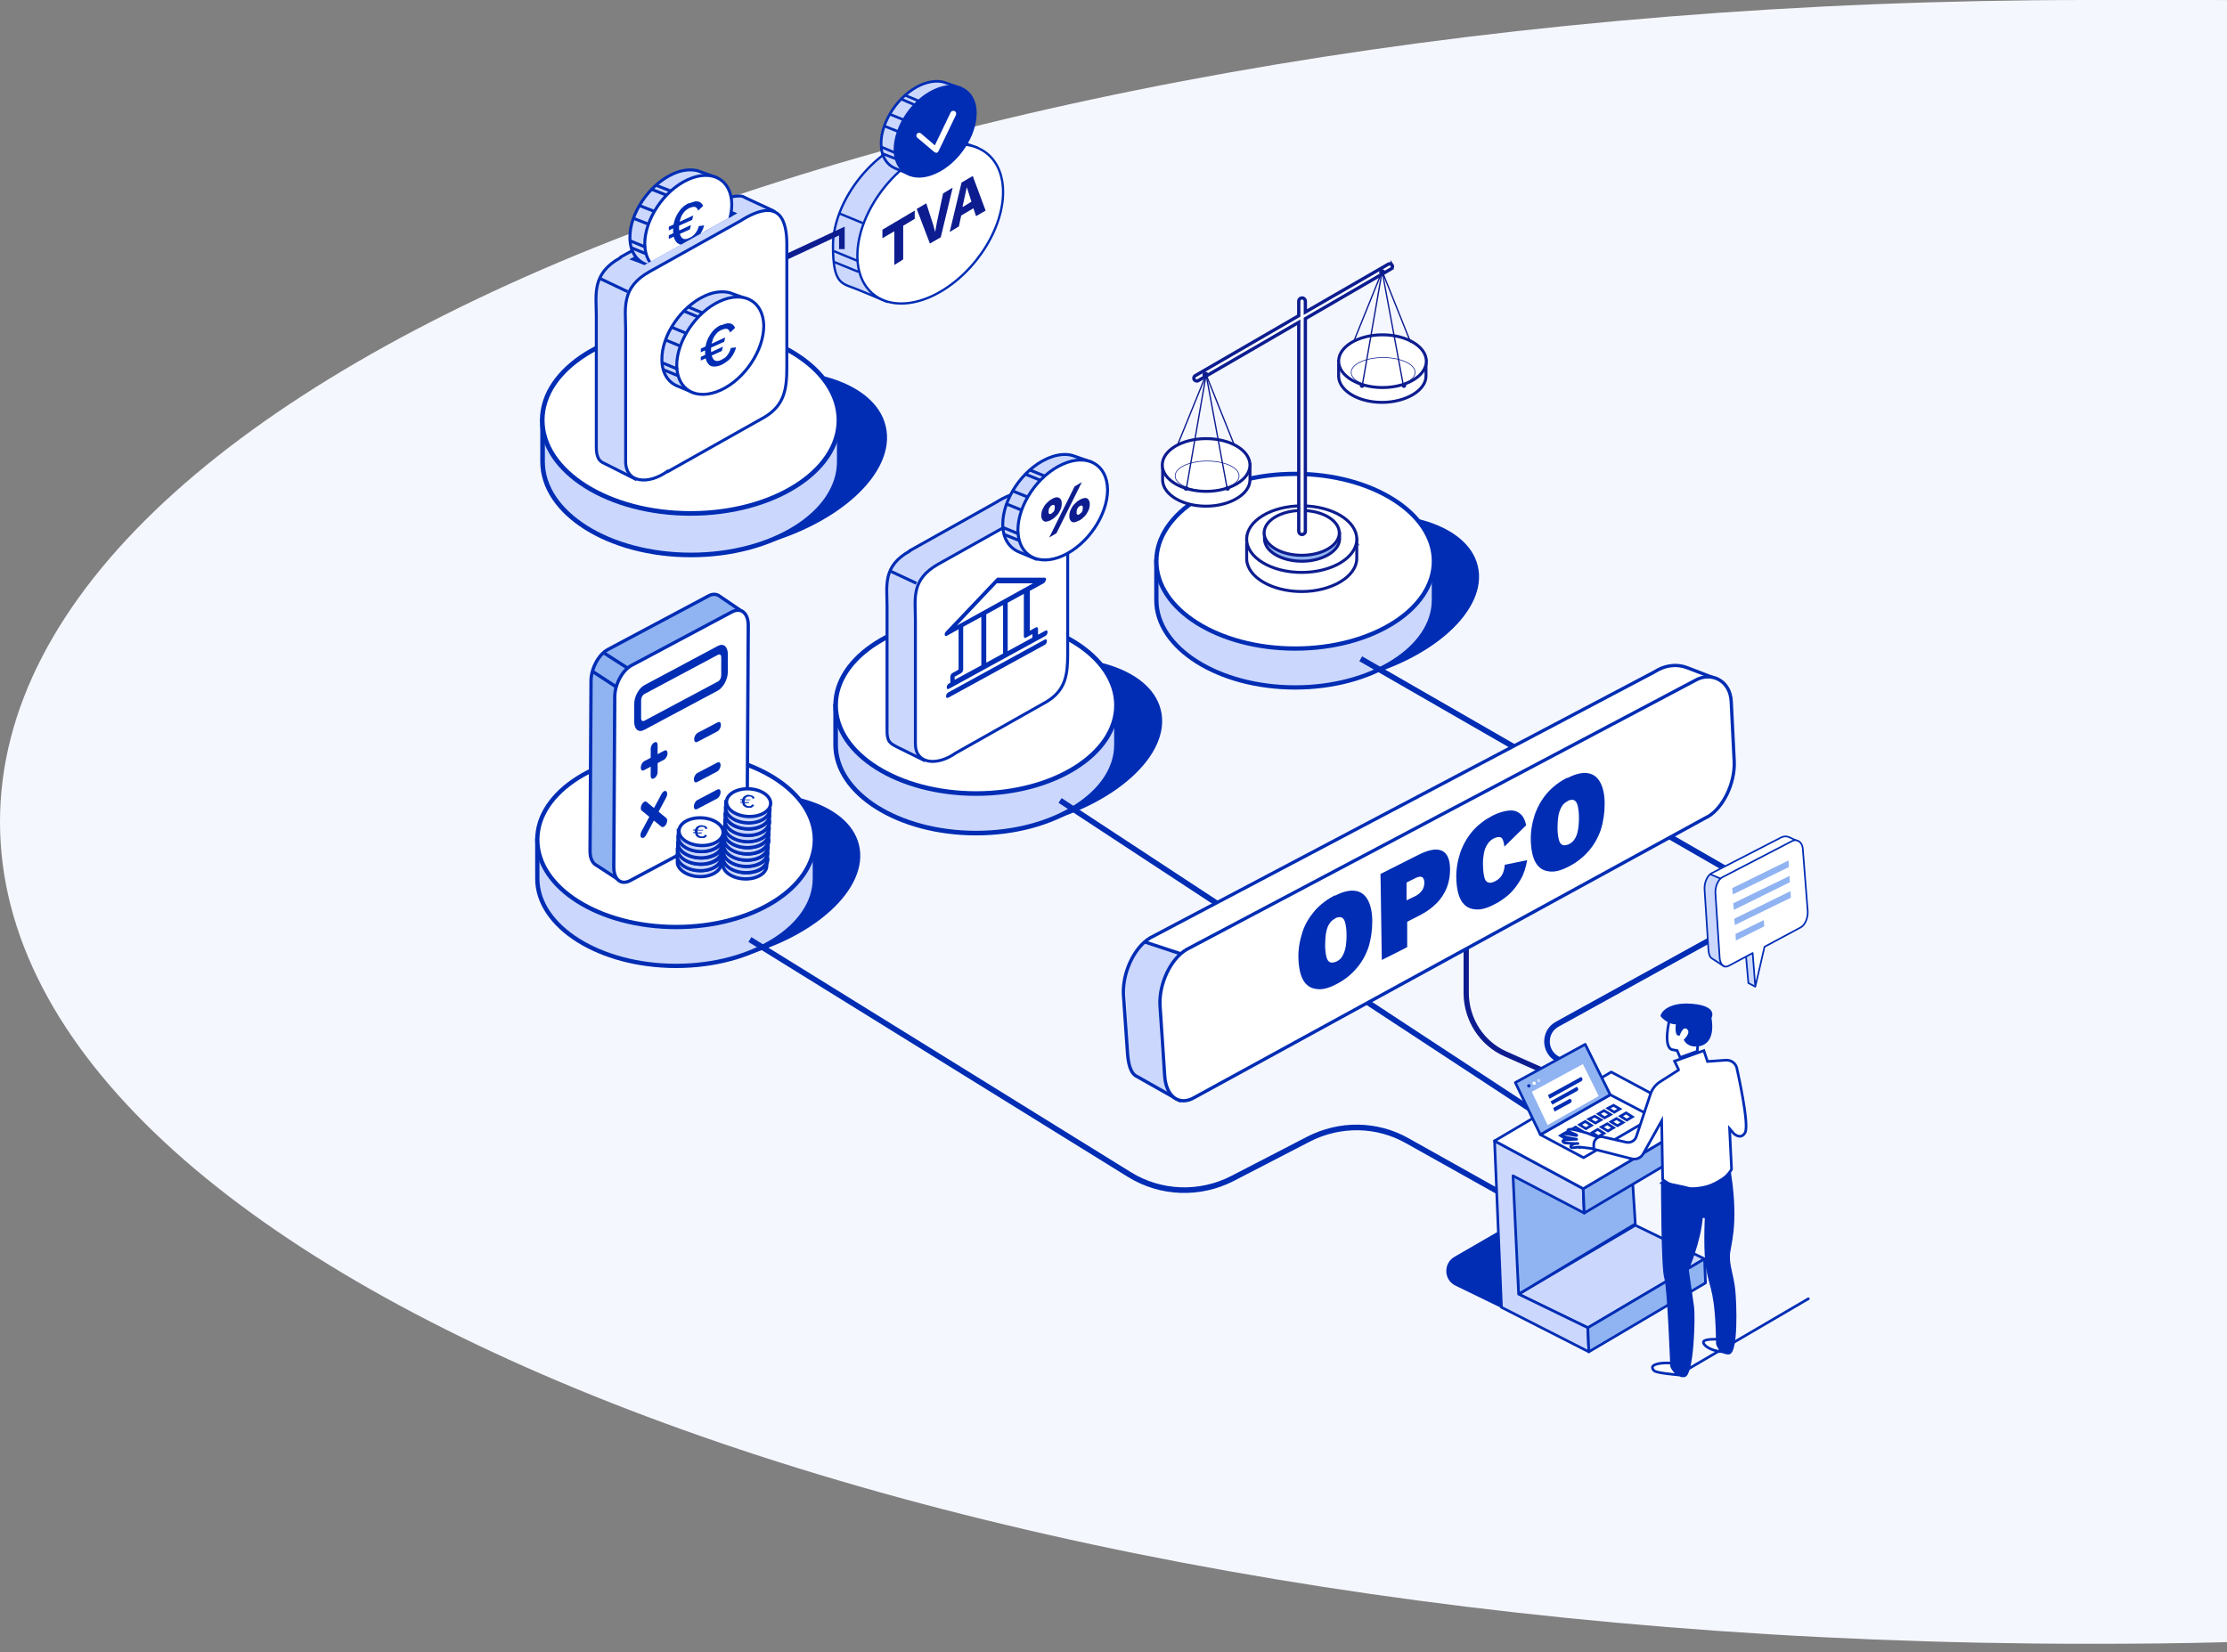 <?xml version="1.0" encoding="UTF-8"?>
<svg id="Calque_1" xmlns="http://www.w3.org/2000/svg" xmlns:xlink="http://www.w3.org/1999/xlink" version="1.1" viewBox="0 0 675.6 501.4">
  <rect x="0" y="0" width="675.6" height="501.4" fill="#808080" stroke="none"/>
  <!-- Generator: Adobe Illustrator 29.8.0, SVG Export Plug-In . SVG Version: 2.1.1 Build 160)  -->
  <defs>
    <style>
      .st0, .st1, .st2, .st3, .st4, .st5, .st6, .st7, .st8, .st9, .st10 {
        fill: none;
      }

      .st11, .st12, .st13, .st14, .st15, .st16, .st17, .st18, .st1, .st2, .st3, .st4, .st19, .st20, .st21, .st22, .st23, .st24, .st25, .st26, .st27, .st28, .st29, .st9, .st10, .st30, .st31, .st32, .st33, .st34, .st35, .st36, .st37, .st38, .st39 {
        stroke: #002db4;
      }

      .st11, .st12, .st13, .st14, .st15, .st16, .st17, .st18, .st25, .st7, .st8, .st9, .st10 {
        stroke-linecap: round;
        stroke-linejoin: round;
      }

      .st11, .st17, .st18, .st40, .st41, .st42, .st27, .st28, .st29, .st32, .st33, .st34, .st35, .st36, .st37, .st38, .st39 {
        fill: #fff;
      }

      .st11, .st9, .st34 {
        stroke-width: 1px;
      }

      .st12 {
        stroke-width: .9px;
      }

      .st12, .st13, .st14, .st15, .st16, .st19, .st20, .st21, .st22, .st23, .st24, .st43 {
        fill: #cbd7fd;
      }

      .st13, .st17, .st25, .st29, .st31 {
        stroke-width: .8px;
      }

      .st14 {
        stroke-width: .8px;
      }

      .st15, .st38 {
        stroke-width: .7px;
      }

      .st16 {
        stroke-width: .9px;
      }

      .st18, .st4, .st10 {
        stroke-width: .5px;
      }

      .st44, .st30, .st31 {
        fill: #002db4;
      }

      .st1, .st2, .st3, .st4, .st40, .st41, .st19, .st20, .st21, .st22, .st23, .st24, .st5, .st26, .st45, .st6, .st27, .st28, .st29, .st30, .st31, .st32, .st33, .st34, .st35, .st36, .st37, .st38, .st39 {
        stroke-miterlimit: 10;
      }

      .st1, .st20, .st37 {
        stroke-width: .9px;
      }

      .st2, .st5 {
        stroke-width: 1.7px;
      }

      .st3, .st19, .st28 {
        stroke-width: .9px;
      }

      .st40 {
        stroke-width: 1px;
      }

      .st40, .st41, .st5, .st45, .st6, .st7, .st8 {
        stroke: #0d1d90;
      }

      .st41, .st45 {
        stroke-width: .9px;
      }

      .st21, .st33 {
        stroke-width: 1.3px;
      }

      .st22, .st32 {
        stroke-width: 1.4px;
      }

      .st23, .st39 {
        stroke-width: 1.4px;
      }

      .st24, .st26, .st35 {
        stroke-width: 1px;
      }

      .st25, .st26, .st46, .st45 {
        fill: #90b3f2;
      }

      .st6 {
        stroke-width: .2px;
      }

      .st7 {
        stroke-width: 1.6px;
      }

      .st27 {
        stroke-width: .9px;
      }

      .st8 {
        stroke-width: .4px;
      }

      .st30 {
        stroke-width: .8px;
      }

      .st36 {
        stroke-width: .9px;
      }

      .st47 {
        clip-path: url(#clippath);
      }

      .st48 {
        fill: #0d1d90;
      }

      .st49 {
        fill: #f5f7ff;
      }
    </style>
    <clipPath id="clippath">
      <polygon class="st0" points="167 70.6 195.5 80.4 223.7 64.7 223.7 32.4 167 70.6"/>
    </clipPath>
  </defs>
  <path class="st49" d="M675.7,498.3c-14,.4-28.1.5-42.3.5C283.6,498.8,0,387.1,0,249.4S283.6,0,633.4,0s28.3.2,42.3.5"/>
  <g>
    <g>
      <g>
        <g>
          <path class="st15" d="M296.5,44.8l-9.3-3.3c-3.5-.9-7.9-.5-12.5,1.5-12.1,5.3-22,19.4-22,31.6s2.9,11.3,7.6,13.3l8.9,3.7,4.5-4.1c.3-.1.7-.2,1-.4,12.1-5.3,22-19.4,22-31.6s-.3-4.3-1-6.1l.8-4.5Z"/>
          <path class="st38" d="M304.3,58.3c0,12.2-9.9,26.4-22.1,31.8-12.2,5.3-22.1-.3-22.1-12.5s9.9-26.4,22.1-31.8c12.2-5.3,22.1.3,22.1,12.5Z"/>
          <line class="st15" x1="253.3" y1="79.6" x2="260.2" y2="82.4"/>
          <line class="st15" x1="253.2" y1="76.3" x2="260" y2="79.1"/>
          <line class="st15" x1="254.7" y1="64.8" x2="261.5" y2="67.6"/>
          <path class="st15" d="M264.9,61.4"/>
        </g>
        <path class="st48" d="M277.5,63.8v2.6s-3.5,2.1-3.5,2.1v10.2c.1,0-2.7,1.7-2.7,1.7v-10.2c-.1,0-3.6,2.1-3.6,2.1v-2.6s9.8-5.8,9.8-5.8Z"/>
        <path class="st48" d="M289,57l-3.6,15-3.3,1.9-4-10.5,2.9-1.7,2.1,6.5.6,2.2.5-2.8,1.9-8.9,2.8-1.7Z"/>
        <path class="st48" d="M299,63.9l-2.9,1.7-.8-2.4-3.7,2.2-.7,3.3-2.8,1.7,3.6-15,3.4-2,3.9,10.5ZM292.1,62.8l2.6-1.6-1.4-4.4-1.3,5.9Z"/>
        <path class="st14" d="M291.4,26.7l-5.2-1.8c-2-.5-4.4-.2-6.9.9-6.7,3-12.1,11.1-12,17.9,0,3.7,1.7,6.3,4.3,7.4l4.9,2,2.5-2.4c.2,0,.4-.1.6-.2,6.7-3,12.1-11.1,12-17.9,0-1.3-.2-2.4-.6-3.4l.4-2.5Z"/>
        <path class="st30" d="M295.9,34.3c0,6.9-5.4,15-12.1,18-6.7,3.1-12.3,0-12.3-6.9s5.4-15,12.1-18c6.7-3.1,12.3,0,12.3,6.9Z"/>
        <line class="st14" x1="267.7" y1="46.6" x2="271.5" y2="48.1"/>
        <line class="st14" x1="267.6" y1="44.7" x2="271.4" y2="46.3"/>
        <line class="st14" x1="268.4" y1="38.3" x2="272.2" y2="39.8"/>
        <line class="st14" x1="273.5" y1="30.1" x2="277.2" y2="31.7"/>
        <line class="st14" x1="274.8" y1="29" x2="278.6" y2="30.6"/>
        <line class="st14" x1="270.3" y1="34.8" x2="274" y2="36.3"/>
        <path class="st42" d="M284,46.3c-.2,0-.4,0-.6-.2l-5.1-4.3c-.4-.3-.4-.9-.1-1.2.3-.4.9-.4,1.2-.1l4.2,3.6,4.8-10c.2-.4.7-.6,1.2-.4.4.2.6.7.4,1.2l-5.3,11c-.1.2-.3.4-.6.5,0,0-.1,0-.2,0Z"/>
        <polyline class="st5" points="237.6 78.4 255.4 70.1 255.4 75.6"/>
      </g>
      <g>
        <g>
          <g>
            <g>
              <ellipse class="st44" cx="404.7" cy="182.5" rx="44.8" ry="24.7" transform="translate(-31.1 97.6) rotate(-13.3)"/>
              <g>
                <path class="st21" d="M427.9,167.4c-6.3-5.9-16.3-10.2-27.9-11.4h-.3c0-.1-.2,0-.2,0-2.2-.2-4.4-.3-6.6-.3-15.4,0-28.8,5.2-36.2,12.9l-5.9,1.7v11.8c0,14.6,18.9,26.5,42.1,26.5s42.1-11.9,42.1-26.5v-11.8l-7.1-2.9Z"/>
                <ellipse class="st33" cx="392.9" cy="170.3" rx="42.1" ry="26.5"/>
              </g>
            </g>
            <g>
              <g>
                <g>
                  <path class="st41" d="M411.1,163.7c-1.9-4.3-8.4-7.5-16.2-7.5s-14.4,3.2-16.2,7.6h-.5c0-.1,0,6,0,6,.3,5.4,7.7,9.7,16.7,9.7s16.7-4.5,16.7-10.1v-5.8h-.6Z"/>
                  <ellipse class="st41" cx="394.9" cy="163.6" rx="16.7" ry="10.1"/>
                </g>
                <g>
                  <path class="st45" d="M405.9,161.7c-1.3-2.9-5.7-5.1-11-5.1s-9.8,2.2-11,5.2h-.3c0,0,0,1.9,0,1.9.2,3.7,5.2,6.6,11.4,6.6s11.4-3.1,11.4-6.8v-1.7h-.4Z"/>
                  <ellipse class="st41" cx="394.9" cy="161.7" rx="11.4" ry="6.8"/>
                </g>
              </g>
              <path class="st40" d="M422.3,80.5c-.3-.4-.8-.6-1.2-.3l-25.1,14.5v-3.3c0-.5-.4-1-1-1h0c-.5,0-1,.4-1,1v4.4l-31.4,18.2c-.4.2-.6.8-.3,1.2.2.3.5.4.8.4s.3,0,.4-.1l30.5-17.7v63.4c0,.5.4,1,1,1h0c.5,0,1-.4,1-1v-64.5l26-15.1c.4-.2.6-.8.3-1.2Z"/>
              <g>
                <g>
                  <g>
                    <g>
                      <path class="st41" d="M378.8,141.1c-1.5-3.4-6.7-6-12.8-6s-11.4,2.6-12.9,6h-.4c0-.1,0,4.8,0,4.8.3,4.3,6.1,7.7,13.2,7.7s13.3-3.6,13.3-8v-4.6h-.4Z"/>
                      <ellipse class="st41" cx="365.9" cy="141.1" rx="13.3" ry="8"/>
                    </g>
                    <ellipse class="st6" cx="366.2" cy="144.4" rx="9.7" ry="4.5"/>
                    <polyline class="st8" points="359.9 148.3 365.9 113.7 372.3 148.3"/>
                    <polyline class="st8" points="357.2 135.1 365.9 113.7 374.5 135.2"/>
                  </g>
                  <circle class="st48" cx="365.7" cy="113.7" r=".9"/>
                </g>
                <circle class="st48" cx="359.8" cy="148.2" r=".7"/>
                <circle class="st48" cx="372.4" cy="148.2" r=".7"/>
              </g>
              <g>
                <g>
                  <g>
                    <path class="st41" d="M432.2,109.6c-1.5-3.4-6.7-6-12.8-6s-11.4,2.6-12.9,6h-.4c0-.1,0,4.8,0,4.8.3,4.3,6.1,7.7,13.2,7.7s13.3-3.6,13.3-8v-4.6h-.4Z"/>
                    <ellipse class="st41" cx="419.4" cy="109.6" rx="13.3" ry="8"/>
                  </g>
                  <ellipse class="st6" cx="419.6" cy="113" rx="9.7" ry="4.5"/>
                  <polyline class="st8" points="413.3 116.8 419.3 82.3 425.7 116.8"/>
                  <polyline class="st8" points="410.7 103.6 419.3 82.3 427.9 103.8"/>
                </g>
                <circle class="st48" cx="419.3" cy="82.6" r=".9"/>
                <circle class="st48" cx="413.2" cy="117" r=".7"/>
                <circle class="st48" cx="425.9" cy="117" r=".7"/>
              </g>
            </g>
          </g>
          <path class="st2" d="M412.8,199.9l118.3,68.1c4,2.3,4,8.2,0,10.4l-58.7,32.4c-4.2,2.3-4.1,8.4.2,10.6l17.4,9"/>
          <g>
            <g>
              <g>
                <g>
                  <ellipse class="st44" cx="308" cy="226.3" rx="45.3" ry="25" transform="translate(-43.7 76.6) rotate(-13.3)"/>
                  <g>
                    <path class="st22" d="M331.5,211c-6.4-6-16.5-10.3-28.2-11.5h-.3c0-.1-.2,0-.2,0-2.2-.2-4.4-.3-6.7-.3-15.5,0-29.1,5.2-36.6,13.1l-6,1.8v11.9c0,14.8,19.1,26.8,42.6,26.8s42.6-12,42.6-26.8v-11.9l-7.2-2.9Z"/>
                    <ellipse class="st32" cx="296.1" cy="214" rx="42.6" ry="26.8"/>
                  </g>
                </g>
                <g>
                  <path class="st19" d="M276,167.1l25.9-14.5c3.2-2,5.6-2.9,7.5-3,.9,0,1.7.2,2.5.5l7.8,3.6c.5.2.9.8.9,1.4v6.5s-5.3,13.7-5.3,13.7v19.1c0,6.2-.6,11-6.5,14.5l-20.6,11.6-7.9,10.2-8.1-4-1.1-.6-.3-.2c-.5-.3-.9-.7-1.2-1.2-.4-.8-.5-1.8-.5-3v-37.8c0-6.2-1.4-12.1,6.9-16.7Z"/>
                  <path class="st28" d="M289.6,228.7l27.8-15.7c5.9-3.5,6.5-8.3,6.5-14.5v-35.1c0-6.6-1.8-14.1-13.4-6.7l-25.9,14.5c-8.3,4.7-6.9,10.5-6.9,16.7v37.8c0,6.2,6.5,6.8,12.1,2.9Z"/>
                  <line class="st3" x1="278" y1="177" x2="270.3" y2="173.4"/>
                </g>
              </g>
              <g>
                <path class="st44" d="M316.9,194.1l-29.2,16c-.4.2-.7.7-.7,1.2s.3.6.7.4l29.2-16c.4-.2.7-.7.7-1.2s-.3-.6-.7-.4Z"/>
                <path class="st44" d="M290.8,191.1v12.1s-1.8,1-1.8,1c-.4.2-.7.7-.7,1.2v1.8s-.4.2-.4.2c-.4.2-.7.7-.7,1.2s.3.6.7.4l29.2-16c.4-.2.7-.7.7-1.2s-.3-.6-.7-.4l-2.2,1.2v-1.8c0-.4-.3-.6-.7-.4l-1.8,1v-12.1s4.2-2.3,4.2-2.3c.3-.2.6-.6.7-1s0-.7-.4-.7h-13.9c-.2-.1-.5,0-.7.2l-15.3,16.1c-.3.3-.5.8-.4,1.1s.4.4.7.2l3.6-2ZM289.7,205.3l1.8-1c.4-.2.7-.7.7-1.2v-12.9s5.5-3,5.5-3v14.5c0,0,0,.1,0,.2l-8.1,4.4v-1.1ZM299.2,186.4l5.1-2.8v14.5c0,0,0,.1,0,.2l-5.1,2.8c0,0,0-.2,0-.2v-14.5ZM311.4,193.4l1.8-1v1.1s-7.5,4.1-7.5,4.1c0,0,0-.2,0-.2v-14.5s4.9-2.7,4.9-2.7v12.9c0,.4.3.6.7.4ZM302.4,177h11c0,0-23.1,12.8-23.1,12.8l12.1-12.8Z"/>
              </g>
              <g>
                <path class="st12" d="M331.1,140.2l-5.8-2c-2.2-.6-4.8-.3-7.7,1-7.5,3.4-13.4,12.3-13.4,19.9,0,4.2,1.9,7,4.7,8.3l5.5,2.3,2.7-2.6c.2,0,.4-.2.6-.3,7.5-3.4,13.4-12.3,13.4-19.9s-.2-2.7-.6-3.8l.5-2.8Z"/>
                <path class="st36" d="M336,148.6c0,7.7-6,16.6-13.5,20-7.5,3.4-13.6,0-13.7-7.7,0-7.7,6-16.6,13.5-20,7.5-3.4,13.6,0,13.7,7.7Z"/>
                <line class="st12" x1="304.7" y1="162.2" x2="308.9" y2="163.9"/>
                <line class="st12" x1="304.6" y1="160.2" x2="308.8" y2="161.9"/>
                <line class="st12" x1="305.5" y1="153" x2="309.7" y2="154.7"/>
                <line class="st12" x1="311.1" y1="143.9" x2="315.3" y2="145.6"/>
                <line class="st12" x1="312.6" y1="142.7" x2="316.8" y2="144.4"/>
                <line class="st12" x1="307.5" y1="149.1" x2="311.7" y2="150.8"/>
              </g>
            </g>
            <path class="st48" d="M319,151.5c.6-.4,1.2-.6,1.6-.6.5,0,.8.2,1.1.5.3.3.4.8.4,1.4s-.1,1.3-.4,1.9c-.3.6-.6,1.2-1.1,1.7-.5.5-1,1-1.6,1.3-.6.4-1.2.5-1.6.6-.5,0-.8-.1-1.1-.5-.3-.3-.4-.8-.4-1.4s.1-1.3.4-1.9c.3-.6.6-1.2,1.1-1.7.5-.5,1-1,1.6-1.3ZM319,153.4c-.2.1-.4.3-.5.5-.1.2-.3.4-.3.6,0,.2-.1.5-.1.7s0,.5.1.6c0,.1.2.2.3.2.1,0,.3,0,.5-.2s.4-.3.6-.5c.1-.2.3-.4.3-.6,0-.2.1-.5.1-.7s0-.5-.1-.6c0-.1-.2-.2-.3-.2-.1,0-.3,0-.6.2ZM318.3,163.1l7.7-15.5,2.2-1.3-7.7,15.5-2.2,1.3ZM327.5,151.7c.6-.4,1.2-.5,1.6-.6.5,0,.8.1,1.1.5s.4.8.4,1.4-.1,1.3-.4,1.9c-.3.6-.6,1.2-1.1,1.7-.5.5-1,1-1.6,1.3s-1.2.5-1.6.6c-.5,0-.8-.1-1.1-.5-.3-.3-.4-.8-.4-1.4s.1-1.3.4-1.9c.3-.6.6-1.2,1.1-1.7.5-.5,1-1,1.6-1.3ZM327.5,153.6c-.2.1-.4.3-.5.5-.1.2-.3.4-.3.6,0,.2-.1.5-.1.7s0,.5.1.6c0,.1.2.2.3.2.2,0,.3,0,.5-.2s.4-.3.6-.5c.1-.2.3-.4.3-.6,0-.2.1-.5.1-.7s0-.5-.1-.6c0-.1-.2-.2-.3-.2-.1,0-.3,0-.6.2Z"/>
          </g>
          <line class="st2" x1="321.6" y1="242.9" x2="475.1" y2="343.7"/>
          <g>
            <g>
              <ellipse class="st44" cx="216.8" cy="267" rx="44.8" ry="24.7" transform="translate(-55.4 56.8) rotate(-13.3)"/>
              <g>
                <path class="st21" d="M240.1,251.9c-6.3-5.9-16.3-10.2-27.9-11.4h-.3c0-.1-.2,0-.2,0-2.2-.2-4.4-.3-6.6-.3-15.4,0-28.8,5.2-36.2,12.9l-5.9,1.7v11.8c0,14.6,18.9,26.5,42.1,26.5s42.1-11.9,42.1-26.5v-11.8l-7.1-2.9Z"/>
                <ellipse class="st33" cx="205.1" cy="254.8" rx="42.1" ry="26.5"/>
              </g>
            </g>
            <g>
              <g>
                <path class="st26" d="M219.8,188.7l5.1-3.3-6.9-4.7h0c-.9-.5-2-.5-3.2.2l-30.4,16.2c-2.8,1.5-5.1,5.8-5.1,9.5l-.3,51.7c0,2.2.8,3.7,2,4.3l7.2,4.7.6-7.4,25.7-13.7c2.8-1.5,5.1-5.8,5.1-9.5l.2-48Z"/>
                <g>
                  <path class="st35" d="M221.6,251l-30.4,16.2c-2.8,1.5-5-.3-5-4.1l.3-51.7c0-3.7,2.3-8,5.1-9.5l30.4-16.2c2.8-1.5,5,.3,5,4.1l-.3,51.7c0,3.7-2.3,8-5.1,9.5Z"/>
                  <path class="st44" d="M217.7,209.6l-22.3,11.9c-1.7.9-3-.2-3-2.5v-5.4c0-2.2,1.4-4.8,3.1-5.7l22.3-11.9c1.7-.9,3,.2,3,2.5v5.4c0,2.2-1.4,4.8-3.1,5.7ZM195.5,210.6c-.6.3-1,1.1-1,1.9v5.4c0,.8.4,1.1,1,.8l22.3-11.9c.6-.3,1-1.1,1-1.9v-5.4c0-.8-.4-1.1-1-.8l-22.3,11.9Z"/>
                  <path class="st44" d="M198.4,236.2c-.6.3-1,0-1-.8v-8.2c0-.8.5-1.6,1.1-1.9.6-.3,1,0,1,.8v8.2c0,.8-.5,1.6-1.1,1.9Z"/>
                  <path class="st44" d="M201.5,230.5l-6.1,3.2c-.6.3-1,0-1-.8s.5-1.6,1-1.9l6.1-3.2c.6-.3,1,0,1,.8s-.5,1.6-1,1.9Z"/>
                  <path class="st44" d="M217.7,221.9l-6.1,3.2c-.6.3-1,0-1-.8s.5-1.6,1-1.9l6.1-3.2c.6-.3,1,0,1,.8s-.5,1.6-1,1.9Z"/>
                  <path class="st44" d="M217.6,234.1l-6.1,3.2c-.6.3-1,0-1-.8s.5-1.6,1-1.9l6.1-3.2c.6-.3,1,0,1,.8,0,.8-.5,1.6-1,1.9Z"/>
                  <path class="st44" d="M217.6,242.3l-6.1,3.2c-.6.3-1,0-1-.8,0-.8.5-1.6,1-1.9l6.1-3.2c.6-.3,1,0,1,.8,0,.8-.5,1.6-1,1.9Z"/>
                  <path class="st44" d="M195.3,254.2c-.3.1-.5.1-.7,0-.4-.3-.4-1.2,0-1.9l6.1-11.4c.4-.7,1-1.1,1.4-.8.4.3.4,1.2,0,1.9l-6.1,11.4c-.2.4-.5.6-.7.8h0Z"/>
                  <path class="st44" d="M201.4,250.9c-.3.1-.5.1-.7,0l-6-4.9c-.4-.3-.4-1.2,0-1.9.4-.7,1-1.1,1.4-.8l6,4.9c.4.3.4,1.2,0,1.9-.2.4-.5.6-.7.8Z"/>
                </g>
                <line class="st26" x1="179.7" y1="203.7" x2="187.2" y2="208.6"/>
                <line class="st26" x1="183" y1="198" x2="190.5" y2="202.8"/>
              </g>
              <g>
                <g>
                  <g>
                    <g>
                      <path class="st24" d="M217.9,259.6c-1-1-2.5-1.8-4.4-2h0s0,0,0,0c-.3,0-.7,0-1.1-.1-2.5-.1-4.7.6-5.9,1.8l-1,.2v1.9c-.2,2.3,2.7,4.4,6.4,4.6,3.7.2,6.8-1.6,6.9-3.9v-1.9c0,0-1-.5-1-.5Z"/>
                      <ellipse class="st35" cx="212.2" cy="259.8" rx="4.2" ry="6.7" transform="translate(-57.6 459.2) rotate(-87.2)"/>
                    </g>
                    <g>
                      <path class="st24" d="M217.9,257.8c-1-1-2.5-1.8-4.4-2h0s0,0,0,0c-.3,0-.7,0-1.1-.1-2.5-.1-4.7.6-5.9,1.8l-1,.2v1.9c-.2,2.3,2.7,4.4,6.4,4.6,3.7.2,6.8-1.6,6.9-3.9v-1.9c0,0-1-.5-1-.5Z"/>
                      <ellipse class="st35" cx="212.3" cy="258" rx="4.2" ry="6.7" transform="translate(-55.6 457.5) rotate(-87.2)"/>
                    </g>
                    <g>
                      <path class="st24" d="M218,255.8c-1-1-2.5-1.8-4.4-2h0s0,0,0,0c-.3,0-.7,0-1.1-.1-2.5-.1-4.7.6-5.9,1.8l-1,.2v1.9c-.2,2.3,2.7,4.4,6.4,4.6,3.7.2,6.8-1.6,6.9-3.9v-1.9c0,0-1-.5-1-.5Z"/>
                      <ellipse class="st35" cx="212.4" cy="256" rx="4.2" ry="6.7" transform="translate(-53.6 455.8) rotate(-87.2)"/>
                    </g>
                    <g>
                      <path class="st24" d="M218.1,253.9c-1-1-2.5-1.8-4.4-2h0s0,0,0,0c-.3,0-.7,0-1.1-.1-2.5-.1-4.7.6-5.9,1.8l-1,.2v1.9c-.2,2.3,2.7,4.4,6.4,4.6,3.7.2,6.8-1.6,6.9-3.9v-1.9c0,0-1-.5-1-.5Z"/>
                      <ellipse class="st35" cx="212.5" cy="254.1" rx="4.2" ry="6.7" transform="translate(-51.6 454) rotate(-87.2)"/>
                    </g>
                    <g>
                      <path class="st24" d="M218.2,252c-1-1-2.5-1.8-4.4-2h0s0,0,0,0c-.3,0-.7,0-1.1-.1-2.5-.1-4.7.6-5.9,1.8l-1,.2v1.9c-.2,2.3,2.7,4.4,6.4,4.6,3.7.2,6.8-1.6,6.9-3.9v-1.9c0,0-1-.5-1-.5Z"/>
                      <ellipse class="st35" cx="212.6" cy="252.2" rx="4.2" ry="6.7" transform="translate(-49.6 452.4) rotate(-87.2)"/>
                    </g>
                  </g>
                  <path class="st44" d="M213.9,253.2c0,.2-.2.4-.4.5-.2.1-.4.2-.7.1-.4,0-.8-.2-1-.5,0-.1-.2-.3-.2-.4h1.2c0,0,.2-.3.2-.3h-1.4c0-.2,0-.3,0-.4s0-.1,0-.2h1.6c0,.1.2-.2.2-.2h-1.7c0-.2,0-.3.1-.3.1-.2.3-.4.5-.5.2-.1.4-.1.7-.1.3,0,.5,0,.7.2.2.1.3.3.3.5l.6-.2c0-.2-.2-.4-.3-.5-.1-.1-.3-.3-.5-.3-.2,0-.5-.1-.8-.2-.4,0-.8,0-1.1.2-.3.1-.6.3-.8.6,0,.1-.2.3-.2.5h-.6s0,.3,0,.3h.5c0,0,0,.2,0,.2,0,0,0,.2,0,.3h-.5s0,.3,0,.3h.6c0,.2,0,.3.1.5.1.3.3.5.6.7.3.2.6.3,1.1.3s.6,0,.8,0c.2,0,.5-.2.6-.3s.3-.3.4-.5l-.6-.2Z"/>
                </g>
                <g>
                  <g>
                    <g>
                      <path class="st24" d="M231.7,260.3c-1-1-2.5-1.8-4.4-2h0s0,0,0,0c-.3,0-.7,0-1.1-.1-2.5-.1-4.7.6-5.9,1.8l-1,.2v1.9c-.2,2.3,2.7,4.4,6.4,4.6,3.7.2,6.8-1.6,6.9-3.9v-1.9c0,0-1-.5-1-.5Z"/>
                      <ellipse class="st35" cx="226.1" cy="260.5" rx="4.2" ry="6.7" transform="translate(-45 473.7) rotate(-87.2)"/>
                    </g>
                    <g>
                      <path class="st24" d="M231.8,258.4c-1-1-2.5-1.8-4.4-2h0s0,0,0,0c-.3,0-.7,0-1.1-.1-2.5-.1-4.7.6-5.9,1.8l-1,.2v1.9c-.2,2.3,2.7,4.4,6.4,4.6,3.7.2,6.8-1.6,6.9-3.9v-1.9c0,0-1-.5-1-.5Z"/>
                      <ellipse class="st35" cx="226.2" cy="258.6" rx="4.2" ry="6.7" transform="translate(-43.1 472) rotate(-87.2)"/>
                    </g>
                    <g>
                      <path class="st24" d="M231.9,256.5c-1-1-2.5-1.8-4.4-2h0s0,0,0,0c-.3,0-.7,0-1.1-.1-2.5-.1-4.7.6-5.9,1.8l-1,.2v1.9c-.2,2.3,2.7,4.4,6.4,4.6,3.7.2,6.8-1.6,6.9-3.9v-1.9c0,0-1-.5-1-.5Z"/>
                      <ellipse class="st35" cx="226.3" cy="256.7" rx="4.2" ry="6.7" transform="translate(-41.1 470.3) rotate(-87.2)"/>
                    </g>
                    <g>
                      <path class="st24" d="M232,254.6c-1-1-2.5-1.8-4.4-2h0s0,0,0,0c-.3,0-.7,0-1.1-.1-2.5-.1-4.7.6-5.9,1.8l-1,.2v1.9c-.2,2.3,2.7,4.4,6.4,4.6,3.7.2,6.8-1.6,6.9-3.9v-1.9c0,0-1-.5-1-.5Z"/>
                      <ellipse class="st35" cx="226.4" cy="254.8" rx="4.2" ry="6.7" transform="translate(-39 468.6) rotate(-87.2)"/>
                    </g>
                    <g>
                      <path class="st24" d="M232.1,252.7c-1-1-2.5-1.8-4.4-2h0s0,0,0,0c-.3,0-.7,0-1.1-.1-2.5-.1-4.7.6-5.9,1.8l-1,.2v1.9c-.2,2.3,2.7,4.4,6.4,4.6,3.7.2,6.8-1.6,6.9-3.9v-1.9c0,0-1-.5-1-.5Z"/>
                      <ellipse class="st35" cx="226.5" cy="252.9" rx="4.2" ry="6.7" transform="translate(-37.1 466.9) rotate(-87.2)"/>
                    </g>
                    <g>
                      <path class="st24" d="M232.2,250.8c-1-1-2.5-1.8-4.4-2h0s0,0,0,0c-.3,0-.7,0-1.1-.1-2.5-.1-4.7.6-5.9,1.8l-1,.2v1.9c-.2,2.3,2.7,4.4,6.4,4.6,3.7.2,6.8-1.6,6.9-3.9v-1.9c0,0-1-.5-1-.5Z"/>
                      <ellipse class="st35" cx="226.6" cy="251" rx="4.2" ry="6.7" transform="translate(-35.1 465.2) rotate(-87.2)"/>
                    </g>
                    <g>
                      <path class="st24" d="M232.3,249c-1-1-2.5-1.8-4.4-2h0s0,0,0,0c-.3,0-.7,0-1.1-.1-2.5-.1-4.7.6-5.9,1.8l-1,.2v1.9c-.2,2.3,2.7,4.4,6.4,4.6,3.7.2,6.8-1.6,6.9-3.9v-1.9c0,0-1-.5-1-.5Z"/>
                      <ellipse class="st35" cx="226.7" cy="249.2" rx="4.2" ry="6.7" transform="translate(-33.2 463.5) rotate(-87.2)"/>
                    </g>
                    <g>
                      <path class="st24" d="M232.4,247.1c-1-1-2.5-1.8-4.4-2h0s0,0,0,0c-.3,0-.7,0-1.1-.1-2.5-.1-4.7.6-5.9,1.8l-1,.2v1.9c-.2,2.3,2.7,4.4,6.4,4.6,3.7.2,6.8-1.6,6.9-3.9v-1.9c0,0-1-.5-1-.5Z"/>
                      <ellipse class="st35" cx="226.8" cy="247.2" rx="4.2" ry="6.7" transform="translate(-31.2 461.8) rotate(-87.2)"/>
                    </g>
                    <g>
                      <path class="st24" d="M232.5,245.1c-1-1-2.5-1.8-4.4-2h0s0,0,0,0c-.3,0-.7,0-1.1-.1-2.5-.1-4.7.6-5.9,1.8l-1,.2v1.9c-.2,2.3,2.7,4.4,6.4,4.6,3.7.2,6.8-1.6,6.9-3.9v-1.9c0,0-1-.5-1-.5Z"/>
                      <ellipse class="st35" cx="226.9" cy="245.3" rx="4.2" ry="6.7" transform="translate(-29.2 460) rotate(-87.2)"/>
                    </g>
                    <g>
                      <path class="st24" d="M232.6,243.3c-1-1-2.5-1.8-4.4-2h0s0,0,0,0c-.3,0-.7,0-1.1-.1-2.5-.1-4.7.6-5.9,1.8l-1,.2v1.9c-.2,2.3,2.7,4.4,6.4,4.6,3.7.2,6.8-1.6,6.9-3.9v-1.9c0,0-1-.5-1-.5Z"/>
                      <ellipse class="st35" cx="226.9" cy="243.5" rx="4.2" ry="6.7" transform="translate(-27.2 458.3) rotate(-87.2)"/>
                    </g>
                  </g>
                  <path class="st44" d="M228.2,244c0,.2-.2.4-.4.5-.2.1-.4.2-.7.1-.4,0-.8-.2-1-.5,0-.1-.2-.3-.2-.4h1.2c0,0,.2-.3.2-.3h-1.4c0-.2,0-.3,0-.4s0-.1,0-.2h1.6c0,.1.2-.2.2-.2h-1.7c0-.2,0-.3.1-.3.1-.2.3-.4.5-.5.2-.1.4-.1.7-.1s.5,0,.7.2c.2.1.3.3.3.5l.6-.2c0-.2-.2-.4-.3-.5-.1-.1-.3-.3-.5-.3-.2,0-.5-.1-.8-.2s-.8,0-1.1.2c-.3.1-.6.3-.8.6,0,.1-.2.3-.2.5h-.6s0,.3,0,.3h.5c0,0,0,.2,0,.2,0,0,0,.2,0,.3h-.5s0,.3,0,.3h.6c0,.2,0,.3.1.5.1.3.3.5.6.7.3.2.6.3,1.1.3.3,0,.6,0,.8,0,.2,0,.5-.2.6-.3s.3-.3.4-.5l-.6-.2Z"/>
                </g>
              </g>
            </g>
          </g>
          <path class="st2" d="M227.5,285.1l115.1,71.3c9.5,5.9,21.4,6.3,31.3,1.2l23-11.9c9.5-4.9,20.8-4.8,30.1.5l45.9,25.7"/>
          <g>
            <g>
              <g>
                <ellipse class="st44" cx="222.1" cy="140.6" rx="47.8" ry="26.4" transform="translate(-26.3 54.6) rotate(-13.3)"/>
                <g>
                  <path class="st23" d="M246.9,124.4c-6.7-6.3-17.4-10.8-29.8-12.2h-.3c0-.1-.2,0-.2,0-2.3-.2-4.7-.4-7.1-.4-16.4,0-30.8,5.5-38.6,13.8l-6.3,1.9v12.6c0,15.6,20.1,28.3,45,28.3s45-12.7,45-28.3v-12.6l-7.6-3.1Z"/>
                  <ellipse class="st39" cx="209.5" cy="127.5" rx="45" ry="28.3"/>
                </g>
              </g>
              <g>
                <path class="st20" d="M188.3,78l27.4-15.3c3.4-2.1,6-3.1,7.9-3.2s1.8.2,2.7.6l8.2,3.8c.6.3.9.8.9,1.5v6.9s-5.6,14.5-5.6,14.5v20.2c0,6.6-.6,11.6-6.8,15.3l-21.8,12.3-8.4,10.8-8.5-4.3-1.2-.6-.4-.2c-.5-.3-1-.8-1.2-1.3-.4-.8-.6-1.9-.6-3.2v-39.9c0-6.6-1.5-12.8,7.3-17.7Z"/>
                <path class="st37" d="M202.6,143.1l29.3-16.5c6.2-3.7,6.8-8.7,6.8-15.3v-37.1c0-7-1.9-14.9-14.2-7.1l-27.4,15.3c-8.8,4.9-7.3,11.1-7.3,17.7v39.9c0,6.6,6.9,7.2,12.7,3Z"/>
                <line class="st1" x1="190.4" y1="88.5" x2="182.2" y2="84.6"/>
              </g>
            </g>
            <g>
              <path class="st16" d="M226.9,90.8l-5.6-2c-2.1-.5-4.7-.3-7.5,1-7.2,3.3-13.1,12-13,19.3,0,4,1.8,6.8,4.6,8l5.3,2.2,2.7-2.5c.2,0,.4-.2.6-.3,7.2-3.3,13.1-12,13-19.3,0-1.4-.2-2.6-.6-3.7l.5-2.7Z"/>
              <g>
                <path class="st27" d="M231.7,98.9c0,7.4-5.8,16.2-13.1,19.5-7.3,3.3-13.2,0-13.3-7.5,0-7.4,5.8-16.2,13.1-19.5,7.3-3.3,13.2,0,13.3,7.5Z"/>
                <path class="st44" d="M212.6,107v-1.2s7.4-3.4,7.4-3.4l-.3,1.3-7.1,3.2ZM212.6,109.5v-1.2s6.7-3.1,6.7-3.1l-.3,1.3-6.4,2.9ZM218.8,98.7c.7-.3,1.4-.5,1.9-.6.6,0,1,0,1.4.3.4.2.7.6.9,1.1l-1.5,1.4c-.2-.6-.5-.9-.9-1.1-.4-.1-1,0-1.7.3s-1.3.8-1.7,1.3c-.5.6-.9,1.3-1.1,2.1-.3.8-.4,1.7-.4,2.6,0,1.4.3,2.4.8,3,.6.6,1.4.6,2.5,0s1.3-.8,1.7-1.4c.5-.6.8-1.3,1-2.1l1.6-.2c-.2.8-.5,1.5-.9,2.2-.4.7-.9,1.3-1.5,1.8-.6.5-1.2.9-2,1.3-1.1.5-2,.6-2.7.5-.8-.1-1.3-.6-1.7-1.3-.4-.7-.6-1.7-.6-3s.2-2.4.6-3.5c.4-1.1,1-2,1.7-2.9.7-.8,1.6-1.5,2.6-1.9Z"/>
              </g>
              <line class="st16" x1="201.3" y1="112.2" x2="205.4" y2="113.9"/>
              <line class="st16" x1="201.2" y1="110.2" x2="205.3" y2="111.9"/>
              <line class="st16" x1="202" y1="103.2" x2="206.1" y2="104.9"/>
              <line class="st16" x1="207.5" y1="94.4" x2="211.6" y2="96.1"/>
              <line class="st16" x1="208.9" y1="93.2" x2="213" y2="94.9"/>
              <line class="st16" x1="204" y1="99.4" x2="208.1" y2="101.1"/>
            </g>
            <polygon class="st44" points="190.9 78.7 195.5 80.4 223.7 64.7 219.6 63.1 190.9 78.7"/>
            <g class="st47">
              <g>
                <path class="st16" d="M217.2,53.8l-5.6-2c-2.1-.5-4.7-.3-7.5,1-7.2,3.3-13.1,12-13,19.3,0,4,1.8,6.8,4.6,8l5.3,2.2,2.7-2.5c.2,0,.4-.2.6-.3,7.2-3.3,13.1-12,13-19.3,0-1.4-.2-2.6-.6-3.7l.5-2.7Z"/>
                <g>
                  <path class="st27" d="M222,62c0,7.4-5.8,16.2-13.1,19.5-7.3,3.3-13.2,0-13.3-7.5,0-7.4,5.8-16.2,13.1-19.5,7.3-3.3,13.2,0,13.3,7.5Z"/>
                  <path class="st44" d="M202.9,70v-1.2s7.4-3.4,7.4-3.4l-.3,1.3-7.1,3.2ZM202.9,72.6v-1.2s6.7-3.1,6.7-3.1l-.3,1.3-6.4,2.9ZM209.1,61.7c.7-.3,1.4-.5,1.9-.6.6,0,1,0,1.4.3.4.2.7.6.9,1.1l-1.5,1.4c-.2-.6-.5-.9-.9-1.1-.4-.1-1,0-1.7.3-.7.3-1.3.8-1.7,1.3-.5.6-.9,1.3-1.1,2.1-.3.8-.4,1.7-.4,2.6,0,1.4.3,2.4.8,3,.6.6,1.4.6,2.5,0,.7-.3,1.3-.8,1.7-1.4.5-.6.8-1.3,1-2.1l1.6-.2c-.2.8-.5,1.5-.9,2.2s-.9,1.3-1.5,1.8-1.2.9-2,1.3c-1.1.5-2,.6-2.7.5-.8-.1-1.3-.6-1.7-1.3-.4-.7-.6-1.7-.6-3,0-1.3.2-2.4.6-3.5.4-1.1,1-2,1.7-2.9.7-.8,1.6-1.5,2.6-1.9Z"/>
                </g>
                <line class="st16" x1="191.6" y1="75.2" x2="195.7" y2="76.9"/>
                <line class="st16" x1="191.5" y1="73.2" x2="195.6" y2="74.9"/>
                <line class="st16" x1="192.3" y1="66.3" x2="196.4" y2="67.9"/>
                <line class="st16" x1="197.8" y1="57.5" x2="201.9" y2="59.1"/>
                <line class="st16" x1="199.2" y1="56.3" x2="203.3" y2="57.9"/>
                <line class="st16" x1="194.3" y1="62.5" x2="198.4" y2="64.1"/>
              </g>
            </g>
          </g>
          <g>
            <path class="st7" d="M444.8,275.1v26.4c.1,7.9,4.7,15.1,11.9,18.3l11.9,5.3"/>
            <g>
              <path class="st42" d="M344,289.6l11,4.8,168.7-86.1s-4.3-4.3-9.7-5.1c-5.4-.8-7.8-1.9-7.8-1.9l-157.5,83-4.8,5.2Z"/>
              <path class="st43" d="M347.3,285.7l11.2,3.5s-6,2.3-6.6,15.9c-.7,13.6,1.7,23.6,1.7,23.6,0,0-.2,3.9,4.3,5.6l-11.8-6.6s-4.1-.8-4.1-13.3c0-12.5-1-16-1-16,0,0,.8-7,6.3-12.6Z"/>
              <path class="st9" d="M517,210.7l4.2-4.5-9.4-3.6c-2.8-1.1-6-.8-8.7.6-.7.4-1.2.7-1.6.9l-152.6,80.5c-4.7,2.8-8.3,10.3-8.1,16.9l1.2,17.3c.2,3.8.9,7,3,7.9l12.9,7.3,30.3-28.7,121.3-63.8c4.7-2.8,8.3-10.3,8.1-16.9l-.6-14.1Z"/>
              <line class="st11" x1="347.5" y1="285.9" x2="358.1" y2="289.4"/>
              <path class="st34" d="M517.9,247.9l-155.5,85.1c-4.7,2.8-8.8-.3-9.1-6.9l-1.4-21.1c-.3-6.6,3.3-14.1,8.1-16.9l154.2-81.6c4.7-2.8,10.7-.2,11,6.4l.9,18.1c.3,6.6-3.3,14.1-8.1,16.9Z"/>
            </g>
          </g>
          <g>
            <path class="st44" d="M464.1,401.1l-22.6-11c-3.5-1.7-3.7-6.7-.3-8.7l19.7-11.4,19.4,10.8-16.2,20.2Z"/>
            <g>
              <polygon class="st46" points="458.2 352 460.7 392.7 496.1 371.4 494.4 343.4 458.2 352"/>
              <polygon class="st13" points="481.7 402.9 517.1 382 496.1 371.8 460.7 392.7 481.7 402.9"/>
              <polygon class="st25" points="460.7 392.7 496.1 371.4 494.8 350.9 480.3 360.7 457.8 348.8 460.7 392.7"/>
              <polygon class="st13" points="460.7 392.7 481.7 402.9 482 410.2 455.5 396.7 453.4 346.2 480.3 360.7 480.6 368.1 459 356.8 460.7 392.7"/>
              <polygon class="st25" points="482 410.2 517.4 389.3 517.1 382 481.7 402.9 482 410.2"/>
              <polygon class="st25" points="480.3 360.7 480.6 368.1 516 347.1 515.7 339.7 480.3 360.7"/>
              <polygon class="st17" points="453.4 346.2 480.3 360.7 515.7 339.7 488.8 325.3 453.4 346.2"/>
            </g>
            <polygon class="st17" points="467.3 344.3 480.4 351.3 501.5 339 488.5 332.2 467.3 344.3"/>
            <polygon class="st25" points="467.3 344.3 459.7 328.5 480.9 316.9 488.5 332.2 467.3 344.3"/>
            <polygon class="st42" points="469.5 341.4 464.7 331.3 480.2 322.9 485 332.6 469.5 341.4"/>
            <g>
              <path class="st44" d="M476.1,333.5l-4.9,2.7.4,1.1,4.8-2.6c.3-.2.5-.5.3-.9h0c-.1-.3-.4-.4-.7-.3Z"/>
              <path class="st44" d="M478,330l-7.6,4.2.5,1,7.5-4.1c.3-.2.5-.5.3-.9h0c-.1-.3-.4-.4-.7-.3Z"/>
              <path class="st44" d="M479.3,327l-9.7,5.3.5,1.1,9.6-5.3c.3-.2.5-.5.3-.9h0c-.1-.3-.4-.4-.7-.3Z"/>
            </g>
            <circle class="st44" cx="463.8" cy="329.5" r=".5"/>
            <circle class="st42" cx="465.4" cy="328.7" r=".5"/>
            <circle class="st43" cx="466.8" cy="327.9" r=".5"/>
            <g>
              <g>
                <polygon class="st29" points="477.1 344.8 475.4 345.8 473.4 344.6 475.1 343.6 477.1 344.8"/>
                <polygon class="st29" points="479.9 343.2 478.2 344.1 476.3 343 478 342 479.9 343.2"/>
                <polygon class="st29" points="482.8 341.5 481.1 342.5 479.2 341.3 480.9 340.3 482.8 341.5"/>
                <polygon class="st29" points="485.7 339.8 484 340.8 482 339.6 483.8 338.7 485.7 339.8"/>
                <polygon class="st29" points="488.6 338.2 486.8 339.2 484.9 338 486.6 337 488.6 338.2"/>
                <polygon class="st29" points="491.4 336.5 489.7 337.5 487.8 336.3 489.5 335.4 491.4 336.5"/>
              </g>
              <g>
                <polygon class="st29" points="480.9 347.2 479.2 348.2 477.2 347 478.9 346 480.9 347.2"/>
                <polygon class="st29" points="483.8 345.5 482 346.5 480.1 345.3 481.8 344.4 483.8 345.5"/>
                <polygon class="st29" points="486.6 343.9 484.9 344.9 483 343.7 484.7 342.7 486.6 343.9"/>
                <polygon class="st29" points="489.5 342.2 487.8 343.2 485.8 342 487.6 341 489.5 342.2"/>
                <polygon class="st29" points="492.4 340.6 490.7 341.6 488.7 340.4 490.4 339.4 492.4 340.6"/>
                <polygon class="st29" points="495.2 338.9 493.5 339.9 491.6 338.7 493.3 337.7 495.2 338.9"/>
              </g>
            </g>
            <g>
              <path class="st17" d="M484.1,348.7s-3.4-.5-4.6-.6c-1.3-.1-2.9.5-3-.1s1.3-1.1,2.2-1c0,0-2.5,0-4.1-.2,0,0-1-.6-.2-.8s3.9-.3,3.9-.3c0,0-4.5-.7-4.4-1.2.2-.9,2.4-.2,3.7,0,1.3.3.5-.2.5-.2,0,0-2.7-1-2.5-1.3.3-.5,1-.6,5.8.8l3.5,1.4-.8,3.7Z"/>
              <path class="st29" d="M509.1,417.2s-6.3-.5-7.2-1.2c0,0-1.7-1.3.5-2,2.1-.7,5.2-.3,5.2-.3l1.4,3.5Z"/>
              <path class="st29" d="M521.3,406.4s-4.1-.2-4.5.7c-.4.9,1.9,2.8,5.7,3.1l-1.2-3.8Z"/>
              <path class="st29" d="M506.5,309.3s-2.1,8.2.7,9.2l1.6.3.9,2.1,5.2-1.9.2-2.8.7-8.6-9.3,1.7Z"/>
              <path class="st29" d="M509.2,324.5l-1.2-2.5,8.9-3.2,1.1,3.3,5.6-.4c1.7-.1,3.2,1.1,3.4,2.9,0,0,3.8,16.8,2.4,19.1-1.3,2.3-3.4.3-3.4.3l-1.3-1.5.6,12.3s-2.2,4.6-9.6,5.7c-7.4,1.1-11.3-2.6-11.3-2.6l-.3-17.8-5.6,10c-.7,1.3-2.2,1.9-3.6,1.5l-11.4-2.9v-1.6c.1-1.4,1.5-2.5,2.8-2.1l7,1.6c1.3.3,2.7-.4,3.1-1.7l4.3-12.9c.5-1.6,1.6-2.9,3-3.8l5.5-3.5Z"/>
              <path class="st31" d="M504.3,358.8s0,26.3,1,29c.9,2.7,1.8,26.8,1.8,26.8,0,0,1.3,3.1,3.8,2.9s3.1-17.7,2.6-21.1c-.5-3.4-1.6-11.2-1.6-11.2,0,0,3.7-8.3,4.3-16.1l1.4.2s-.6,10.9.5,16.3c1,5.4,2.7,6.6,2.9,22.2,0,0,.9,2.9,3.4,2.8,2.5-.1,2.1-15.1,1.6-19.4-.5-4.3-1.7-7-1.6-10.1,0-3.1,2.8-8.6.4-24.7,0,0-8.2,5.6-11.1,4.6-2.9-1-9.5-2.1-9.5-2.1Z"/>
              <path class="st44" d="M509.6,314.2s.9-3,2.2-1.9c1.3,1.1-1,3.2-1,3.2,0,0,.9,2.5,4.5,2,3.6-.5,4.7-4.1,3.9-8.6,0,0,2.2-3.6-5.8-4.3-8-.7-9.9,3.3-9.6,3.8s2.6,2.6,4.6,2.4c0,0-.6,4,1.2,3.4Z"/>
            </g>
            <line class="st13" x1="509.1" y1="417.2" x2="548.6" y2="394.1"/>
          </g>
        </g>
        <g>
          <g>
            <polygon class="st43" points="529.4 287.6 530.3 298.2 532.5 299.5 531.5 287.2 529.4 287.6"/>
            <path class="st42" d="M517.9,266.3l3.2,1.7,23.8-13s.6,0-.9-.5c-1.6-.4-2.8-1-2.8-1l-22,11.3-1.3,1.4Z"/>
            <path class="st43" d="M518.8,265.3l3.3,1.3s-1.7.5-1.7,4.6c0,4,1.4,20.5,1.4,20.5,0,0,0,1.1,1.3,1.8l-3.5-2.2s-1-.3-1.2-4c-.2-3.7-1.3-18.3-1.3-18.3,0,0,.1-2.1,1.6-3.6Z"/>
            <path class="st10" d="M545.2,270.1l.5-14.7-2.8-1.3c-.8-.4-1.7-.4-2.5,0-.2,0-.3.2-.4.2l-20.8,10.7c-1.3.7-2.2,2.9-2.1,4.8l1.2,18.6c.1,1.1.4,2.1,1,2.4l3.8,2.5,8.2-7.8,12.1-6.5c1.3-.7,2.2-2.9,2.1-4.8l-.4-4.2Z"/>
            <line class="st18" x1="518.9" y1="265.3" x2="521.9" y2="266.6"/>
            <line class="st42" x1="530" y1="297.8" x2="532.5" y2="299.6"/>
            <path class="st18" d="M548.4,276.5l-1.5-19.1c-.2-2-1.9-2.9-3.2-2.2l-21.2,11c-1.3.7-2.2,2.9-2.1,4.8l1.3,19.8c.2,2,1.4,3,2.7,2.3l7.3-3.9.8,10.2,2.8-12.1,11-5.9c1.3-.7,2.2-2.9,2.1-4.8Z"/>
            <polyline class="st4" points="529.7 290.4 530.4 298.3 532.5 299.4"/>
          </g>
          <polygon class="st46" points="542.7 263.1 525.7 271.4 525.5 269.5 542.6 261.1 542.7 263.1"/>
          <polygon class="st46" points="543 267.7 526 276.1 525.8 274.1 542.9 265.8 543 267.7"/>
          <polygon class="st46" points="543.3 272.4 526.3 280.7 526.1 278.8 543.2 270.4 543.3 272.4"/>
          <polygon class="st46" points="535.2 281.1 526.6 285.4 526.5 283.4 535.1 279.2 535.2 281.1"/>
        </g>
      </g>
    </g>
    <g>
      <path class="st44" d="M405,271.8c2.3-1.2,4.3-1.7,6-1.5,1.7.2,3,1.1,3.9,2.7.9,1.6,1.4,3.8,1.4,6.6s-.4,5.5-1.2,8c-.9,2.5-2.1,4.6-3.8,6.5-1.7,1.9-3.6,3.4-6,4.6-2.3,1.2-4.3,1.7-6,1.4-1.7-.2-3-1.1-3.9-2.6-.9-1.5-1.4-3.8-1.5-6.6s.4-5.5,1.2-8,2.1-4.6,3.8-6.6c1.7-1.9,3.7-3.4,6-4.6ZM405.1,278.7c-.8.4-1.4.9-1.8,1.6-.5.7-.8,1.6-1,2.7-.2,1.1-.3,2.4-.3,3.9,0,1.5.2,2.7.4,3.5.2.8.6,1.4,1.1,1.6.5.2,1.1.1,1.9-.2.8-.4,1.4-.9,1.8-1.6s.8-1.6,1-2.7c.2-1.1.3-2.4.3-3.9,0-1.5-.2-2.7-.4-3.6-.2-.8-.6-1.4-1.1-1.6s-1.1-.1-1.9.2Z"/>
      <path class="st44" d="M430.5,259.3c2-1,3.7-1.5,5.1-1.5,1.4,0,2.5.5,3.2,1.5.7,1,1.1,2.5,1.1,4.5,0,2-.3,3.8-1,5.6-.7,1.7-1.7,3.3-3.1,4.7-1.4,1.4-3,2.6-5,3.6l-3.9,2v7.7c.1,0-7.7,3.9-7.7,3.9l-.4-26.1,11.7-5.9ZM429.4,271.9c.8-.4,1.5-1,2-1.7.5-.7.7-1.5.7-2.4,0-.9-.3-1.5-.8-1.7-.5-.2-1.2,0-2,.4l-2.6,1.3v5.4c0,0,2.7-1.3,2.7-1.3Z"/>
      <path class="st44" d="M463.3,261c-.4,2.2-1,4.2-2,5.9-1,1.7-2.1,3.2-3.5,4.5-1.4,1.2-2.9,2.3-4.6,3.1-2.3,1.2-4.3,1.7-6,1.4-1.7-.2-3-1.1-3.9-2.6-.9-1.5-1.4-3.8-1.5-6.6s.4-5.5,1.2-8c.9-2.5,2.1-4.6,3.8-6.6,1.7-1.9,3.7-3.4,6-4.6,1.6-.8,3.1-1.3,4.6-1.5,1.4-.2,2.6,0,3.6.8,1,.7,1.6,1.9,2,3.6l-6.6,6.5c-.2-1.6-.6-2.6-1.1-2.8-.6-.2-1.2-.1-2.1.3-.8.4-1.4.9-1.9,1.7-.5.7-.9,1.6-1.1,2.7-.2,1.1-.4,2.4-.3,3.9,0,1.5.2,2.6.4,3.5s.6,1.4,1.2,1.6,1.3,0,2.1-.4c.8-.4,1.5-1,2-1.8.5-.8.8-1.9.9-3.2l6.9-1.4Z"/>
      <path class="st44" d="M475.5,236.1c2.3-1.2,4.3-1.7,6-1.5,1.7.2,3,1.1,3.9,2.7.9,1.6,1.4,3.8,1.4,6.6s-.4,5.5-1.2,8c-.9,2.5-2.1,4.6-3.8,6.5-1.7,1.9-3.6,3.4-6,4.6-2.3,1.2-4.3,1.7-6,1.4-1.7-.2-3-1.1-3.9-2.6s-1.4-3.8-1.5-6.6.4-5.5,1.2-8c.9-2.5,2.1-4.6,3.8-6.6,1.7-1.9,3.7-3.4,6-4.6ZM475.6,243.1c-.8.4-1.4.9-1.8,1.6s-.8,1.6-1,2.7c-.2,1.1-.3,2.4-.3,3.9,0,1.5.2,2.7.4,3.5.2.8.6,1.4,1.1,1.6s1.1.1,1.9-.2c.8-.4,1.4-.9,1.8-1.6.5-.7.8-1.6,1-2.7.2-1.1.3-2.4.3-3.9,0-1.5-.2-2.7-.4-3.6-.2-.8-.6-1.4-1.1-1.6-.5-.2-1.1-.1-1.9.2Z"/>
    </g>
  </g>
</svg>